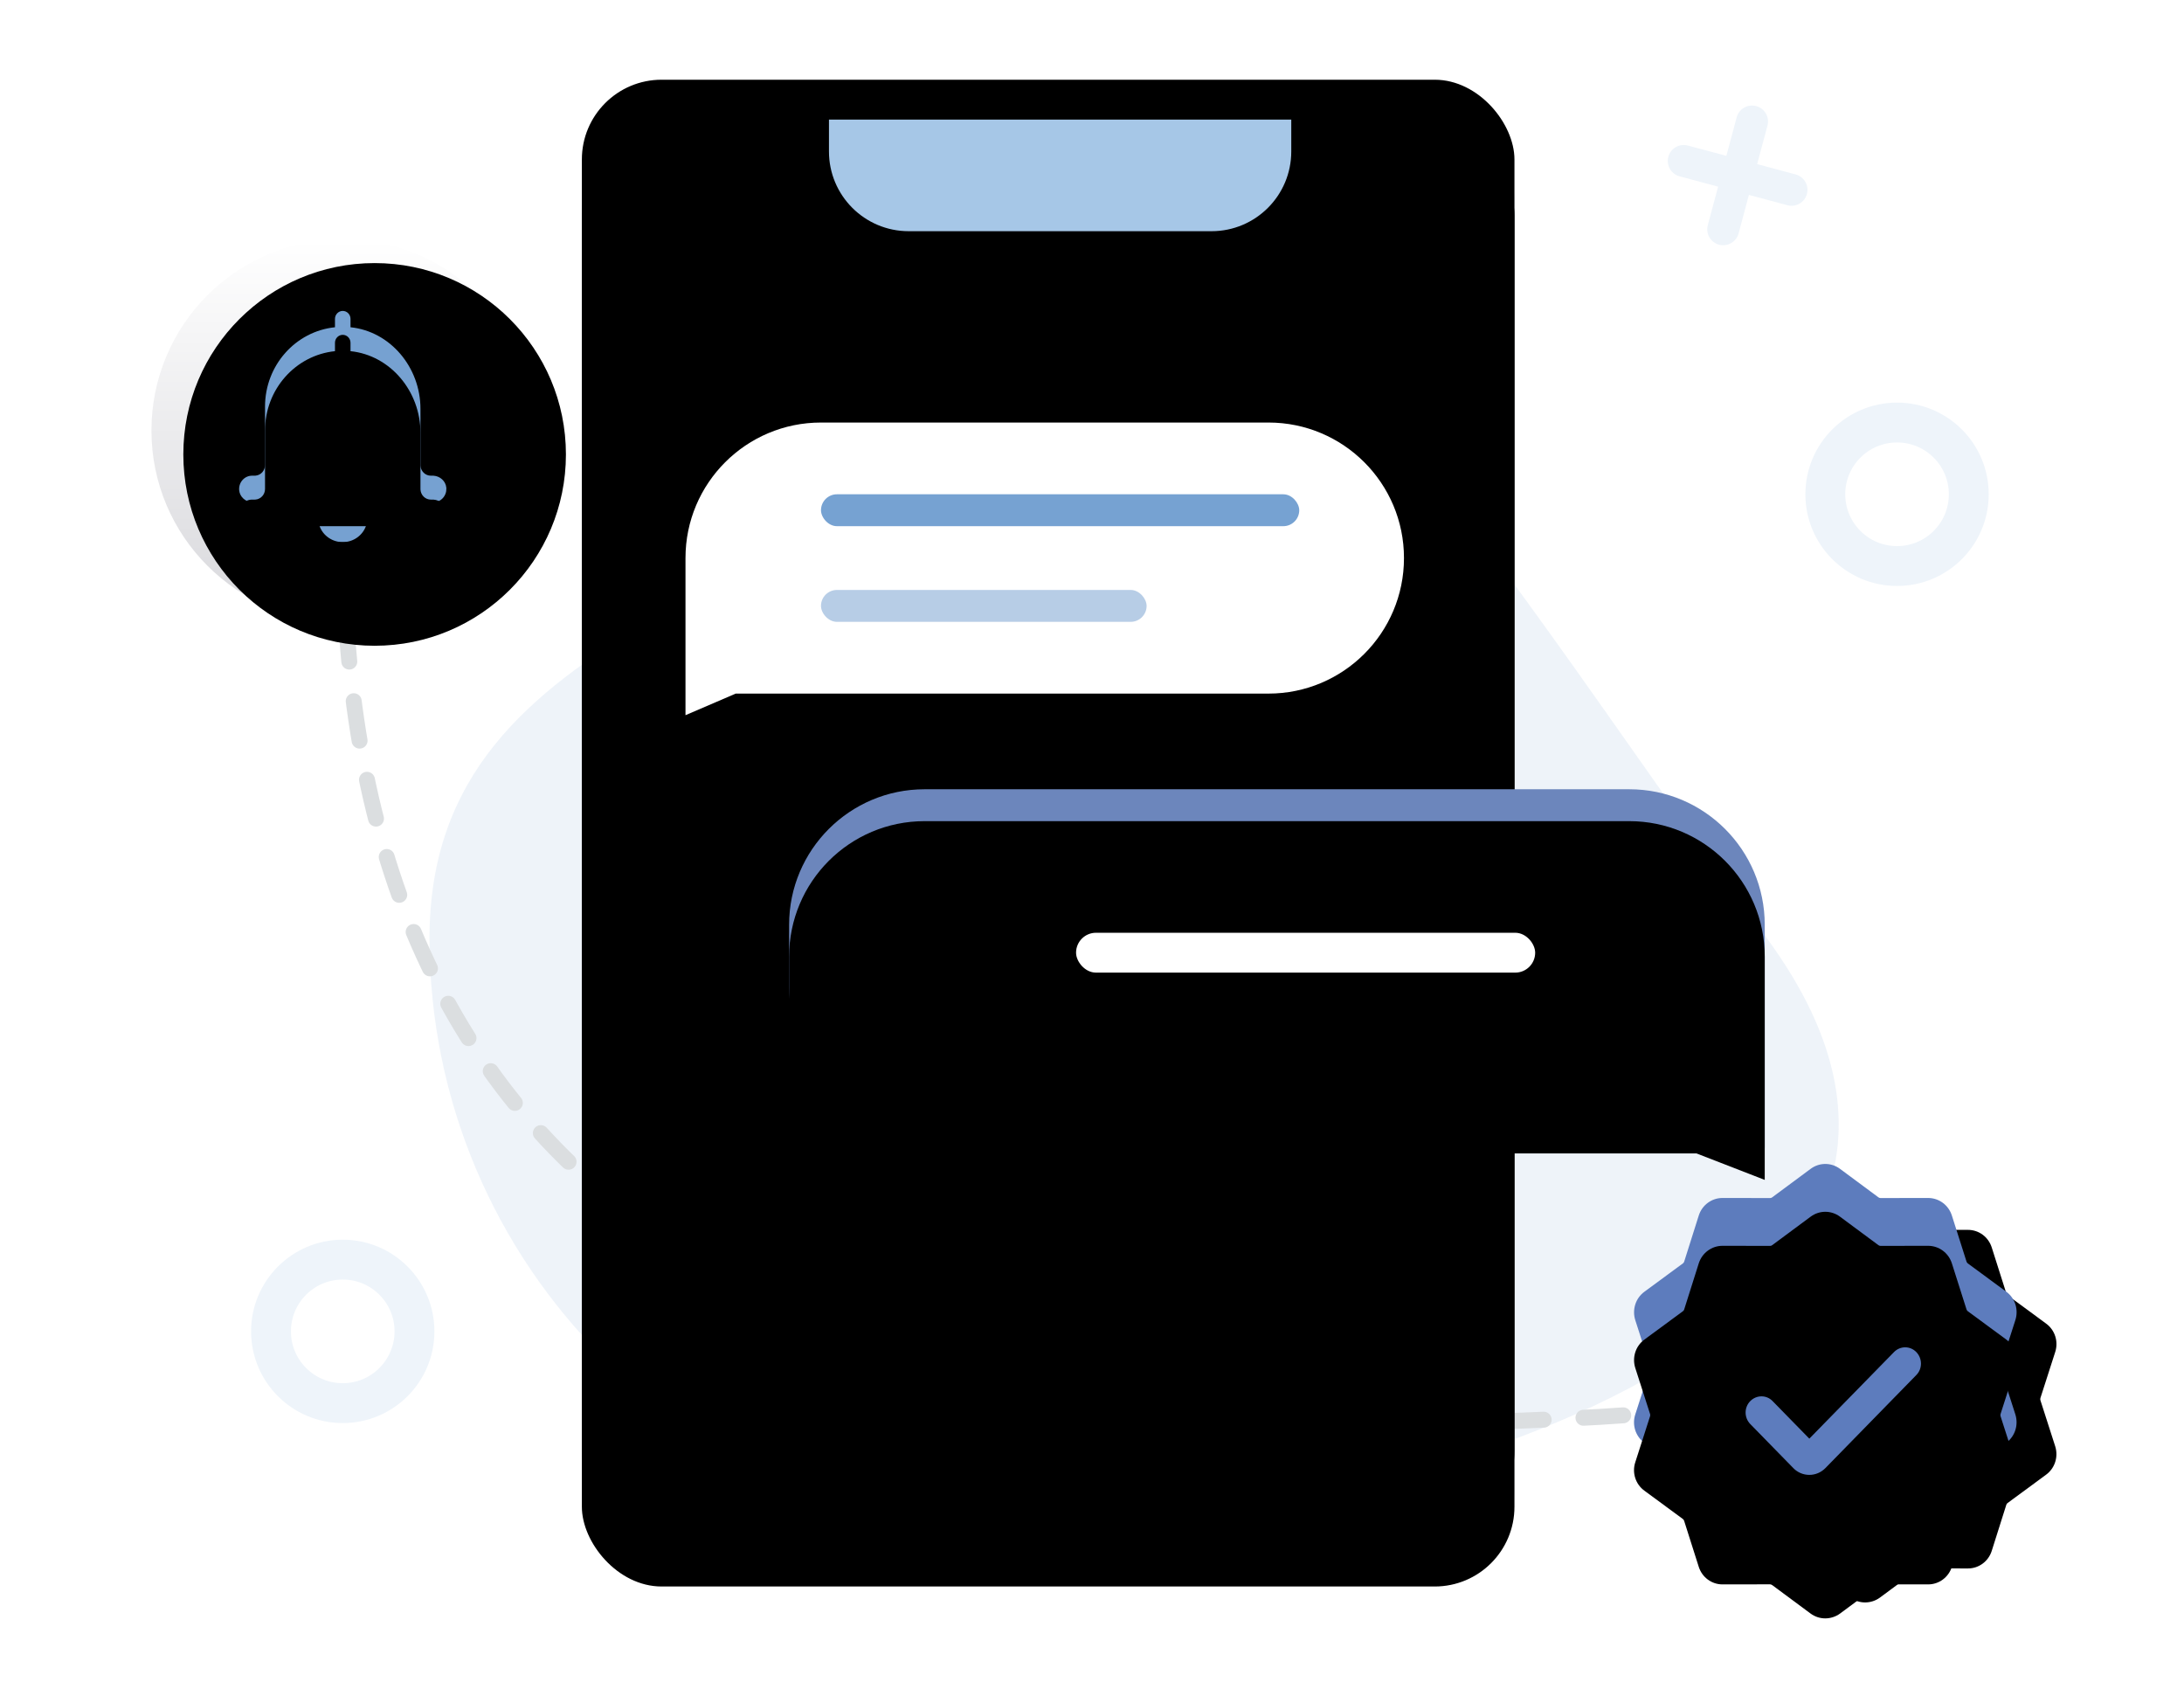 <?xml version="1.0" encoding="UTF-8"?>
<svg width="274px" height="211px" viewBox="0 0 274 211" version="1.1" xmlns="http://www.w3.org/2000/svg" xmlns:xlink="http://www.w3.org/1999/xlink">
    <title>编组 28</title>
    <defs>
        <rect id="path-1" x="0" y="0" width="117" height="182" rx="10"></rect>
        <filter x="-5.1%" y="-3.3%" width="110.3%" height="106.6%" filterUnits="objectBoundingBox" id="filter-2">
            <feGaussianBlur stdDeviation="3.5" in="SourceAlpha" result="shadowBlurInner1"></feGaussianBlur>
            <feOffset dx="0" dy="-5" in="shadowBlurInner1" result="shadowOffsetInner1"></feOffset>
            <feComposite in="shadowOffsetInner1" in2="SourceAlpha" operator="arithmetic" k2="-1" k3="1" result="shadowInnerInner1"></feComposite>
            <feColorMatrix values="0 0 0 0 0.865   0 0 0 0 0.873   0 0 0 0 0.88  0 0 0 1 0" type="matrix" in="shadowInnerInner1"></feColorMatrix>
        </filter>
        <rect id="path-3" x="0" y="0" width="117" height="182" rx="10"></rect>
        <filter x="-3.4%" y="-2.2%" width="106.8%" height="104.4%" filterUnits="objectBoundingBox" id="filter-4">
            <feGaussianBlur stdDeviation="3" in="SourceAlpha" result="shadowBlurInner1"></feGaussianBlur>
            <feOffset dx="0" dy="2" in="shadowBlurInner1" result="shadowOffsetInner1"></feOffset>
            <feComposite in="shadowOffsetInner1" in2="SourceAlpha" operator="arithmetic" k2="-1" k3="1" result="shadowInnerInner1"></feComposite>
            <feColorMatrix values="0 0 0 0 1   0 0 0 0 1   0 0 0 0 1  0 0 0 1 0" type="matrix" in="shadowInnerInner1"></feColorMatrix>
        </filter>
        <path d="M103,53 L159.14,53 C168.528,53 176.14,60.611 176.14,70 C176.14,79.389 168.528,87 159.14,87 L92.303,87 L92.303,87 L86,89.709 L86,70 C86,60.611 93.611,53 103,53 Z" id="path-5"></path>
        <filter x="-13.3%" y="-24.5%" width="126.6%" height="165.4%" filterUnits="objectBoundingBox" id="filter-6">
            <feOffset dx="0" dy="3" in="SourceAlpha" result="shadowOffsetOuter1"></feOffset>
            <feGaussianBlur stdDeviation="3.5" in="shadowOffsetOuter1" result="shadowBlurOuter1"></feGaussianBlur>
            <feColorMatrix values="0 0 0 0 0.78   0 0 0 0 0.807   0 0 0 0 0.826  0 0 0 1 0" type="matrix" in="shadowBlurOuter1"></feColorMatrix>
        </filter>
        <path d="M116,99 L204.4,99 C213.789,99 221.4,106.611 221.4,116 L221.4,123.679 C221.4,133.068 213.789,140.679 204.4,140.679 L107.559,140.679 L107.559,140.679 L99,144 L99,116 C99,106.611 106.611,99 116,99 Z" id="path-7"></path>
        <filter x="-4.9%" y="-13.3%" width="109.8%" height="126.7%" filterUnits="objectBoundingBox" id="filter-8">
            <feGaussianBlur stdDeviation="4" in="SourceAlpha" result="shadowBlurInner1"></feGaussianBlur>
            <feOffset dx="0" dy="4" in="shadowBlurInner1" result="shadowOffsetInner1"></feOffset>
            <feComposite in="shadowOffsetInner1" in2="SourceAlpha" operator="arithmetic" k2="-1" k3="1" result="shadowInnerInner1"></feComposite>
            <feColorMatrix values="0 0 0 0 0.562   0 0 0 0 0.705   0 0 0 0 1  0 0 0 1 0" type="matrix" in="shadowInnerInner1"></feColorMatrix>
        </filter>
        <linearGradient x1="50%" y1="0%" x2="50%" y2="100%" id="linearGradient-9">
            <stop stop-color="#FFFFFF" offset="0%"></stop>
            <stop stop-color="#D8D8DC" offset="100%"></stop>
        </linearGradient>
        <circle id="path-10" cx="43" cy="54" r="24"></circle>
        <filter x="-10.4%" y="-10.4%" width="120.8%" height="120.8%" filterUnits="objectBoundingBox" id="filter-11">
            <feGaussianBlur stdDeviation="3" in="SourceAlpha" result="shadowBlurInner1"></feGaussianBlur>
            <feOffset dx="4" dy="3" in="shadowBlurInner1" result="shadowOffsetInner1"></feOffset>
            <feComposite in="shadowOffsetInner1" in2="SourceAlpha" operator="arithmetic" k2="-1" k3="1" result="shadowInnerInner1"></feComposite>
            <feColorMatrix values="0 0 0 0 0.887   0 0 0 0 0.887   0 0 0 0 0.887  0 0 0 1 0" type="matrix" in="shadowInnerInner1"></feColorMatrix>
        </filter>
        <path d="M45.381,65 L45.451,65.004 C45.817,65.044 46.075,65.394 45.98,65.751 L45.944,65.879 C45.559,67.107 44.386,68 43,68 L42.857,67.997 C41.487,67.936 40.35,67.002 40.019,65.751 L40.006,65.684 C39.954,65.329 40.241,65 40.619,65 L45.381,65 L45.381,65 Z M43,39 C43.538,39 43.975,39.448 43.975,40 L43.975,41.049 C48.972,41.565 52.75,46.072 52.75,51.283 L52.75,58.333 L52.754,58.433 C52.805,59.129 53.37,59.667 54.05,59.667 L54.282,59.667 L54.393,59.67 C55.199,59.722 55.911,60.332 55.992,61.161 L55.999,61.268 C56.016,61.721 55.853,62.161 55.547,62.488 C55.24,62.815 54.818,63 54.376,63 L31.718,63 L31.607,62.997 C30.801,62.945 30.089,62.335 30.008,61.505 L30.001,61.399 C29.984,60.946 30.147,60.505 30.454,60.178 C30.76,59.851 31.183,59.667 31.625,59.667 L31.95,59.667 L32.047,59.663 C32.726,59.611 33.25,59.031 33.25,58.333 L33.25,51 C33.25,45.815 37.098,41.551 42.025,41.049 L42.025,40 C42.025,39.448 42.462,39 43,39 Z" id="path-12"></path>
        <filter x="-15.3%" y="-13.9%" width="130.6%" height="127.8%" filterUnits="objectBoundingBox" id="filter-13">
            <feGaussianBlur stdDeviation="2.5" in="SourceAlpha" result="shadowBlurInner1"></feGaussianBlur>
            <feOffset dx="0" dy="3" in="shadowBlurInner1" result="shadowOffsetInner1"></feOffset>
            <feComposite in="shadowOffsetInner1" in2="SourceAlpha" operator="arithmetic" k2="-1" k3="1" result="shadowInnerInner1"></feComposite>
            <feColorMatrix values="0 0 0 0 0.529   0 0 0 0 0.757   0 0 0 0 1  0 0 0 1 0" type="matrix" in="shadowInnerInner1"></feColorMatrix>
        </filter>
        <path d="M230.845,146.615 L235.663,150.185 C235.735,150.24 235.834,150.276 235.923,150.276 L241.888,150.267 L241.896,150.267 C243.258,150.267 244.458,151.151 244.879,152.471 L246.715,158.246 C246.741,158.337 246.804,158.419 246.876,158.473 L251.703,162.025 C252.813,162.836 253.27,164.275 252.84,165.596 L250.986,171.361 C250.96,171.452 250.96,171.552 250.986,171.643 L252.84,177.409 C253.261,178.729 252.804,180.168 251.694,180.979 L246.867,184.531 C246.786,184.586 246.732,184.668 246.706,184.759 L244.879,190.533 C244.462,191.85 243.256,192.741 241.896,192.737 L235.932,192.728 C235.834,192.728 235.744,192.756 235.672,192.819 L230.854,196.39 C230.29,196.8 229.636,197 228.991,197 C228.347,197 227.702,196.8 227.147,196.39 L222.329,192.819 C222.251,192.768 222.161,192.736 222.069,192.728 L216.104,192.737 C214.745,192.741 213.539,191.85 213.122,190.533 L211.286,184.759 C211.259,184.668 211.197,184.586 211.125,184.531 L206.298,180.979 C205.189,180.172 204.728,178.724 205.161,177.409 L207.014,171.643 C207.041,171.552 207.041,171.452 207.014,171.361 L205.161,165.596 C204.74,164.275 205.196,162.836 206.307,162.025 L211.134,158.473 C211.215,158.419 211.268,158.337 211.295,158.246 L213.122,152.471 C213.539,151.155 214.745,150.264 216.104,150.267 L216.113,150.267 L222.078,150.276 C222.176,150.276 222.266,150.249 222.337,150.185 L227.156,146.615 C228.257,145.795 229.744,145.795 230.845,146.615 Z M237.616,163.597 L226.994,174.456 L222.387,169.744 C221.624,168.95 220.37,168.954 219.589,169.74 C218.804,170.53 218.804,171.824 219.585,172.623 L224.978,178.141 C225.504,178.691 226.231,179 226.993,179 C227.759,179 228.476,178.695 229.018,178.141 L240.417,166.477 C241.196,165.694 241.192,164.403 240.421,163.601 C239.652,162.8 238.395,162.8 237.616,163.597 Z" id="path-14"></path>
        <filter x="-16.7%" y="-17.6%" width="154.2%" height="151.0%" filterUnits="objectBoundingBox" id="filter-15">
            <feOffset dx="5" dy="4" in="SourceAlpha" result="shadowOffsetOuter1"></feOffset>
            <feGaussianBlur stdDeviation="3.5" in="shadowOffsetOuter1" result="shadowBlurOuter1"></feGaussianBlur>
            <feColorMatrix values="0 0 0 0 0.365   0 0 0 0 0.486   0 0 0 0 0.741  0 0 0 0.41 0" type="matrix" in="shadowBlurOuter1"></feColorMatrix>
        </filter>
        <filter x="-18.8%" y="-19.6%" width="158.3%" height="154.9%" filterUnits="objectBoundingBox" id="filter-16">
            <feGaussianBlur stdDeviation="4" in="SourceAlpha" result="shadowBlurInner1"></feGaussianBlur>
            <feOffset dx="0" dy="6" in="shadowBlurInner1" result="shadowOffsetInner1"></feOffset>
            <feComposite in="shadowOffsetInner1" in2="SourceAlpha" operator="arithmetic" k2="-1" k3="1" result="shadowInnerInner1"></feComposite>
            <feColorMatrix values="0 0 0 0 0.479   0 0 0 0 0.603   0 0 0 0 0.864  0 0 0 1 0" type="matrix" in="shadowInnerInner1"></feColorMatrix>
        </filter>
    </defs>
    <g id="页面-1" stroke="none" stroke-width="1" fill="none" fill-rule="evenodd">
        <g id="上行短信" transform="translate(-1198, -1089)">
            <g id="编组-28" transform="translate(1198, 1089)">
                <rect id="矩形" x="0" y="0" width="274" height="211" rx="18"></rect>
                <path d="M53.884,117.703 C53.884,158.736 87.148,192 128.181,192 C169.215,192 259.351,169.05 221.676,117.703 C184,66.355 152.913,10 128.181,43.405 C103.449,76.81 53.884,76.669 53.884,117.703 Z" id="路径" fill="#78A4D6" fill-rule="nonzero" opacity="0.125"></path>
                <path d="M43.436,78 C48.146,155.333 107.468,188 221.4,176" id="路径-4" stroke="#DBDEE0" stroke-width="2" stroke-linecap="round" stroke-dasharray="5"></path>
                <g id="编组-27" transform="translate(73, 15)">
                    <g id="矩形">
                        <use fill="#E9EBED" fill-rule="evenodd" xlink:href="#path-1"></use>
                        <use fill="black" fill-opacity="1" filter="url(#filter-2)" xlink:href="#path-1"></use>
                    </g>
                    <g id="矩形" fill="black" fill-opacity="1">
                        <use filter="url(#filter-4)" xlink:href="#path-3"></use>
                    </g>
                    <path d="M31,0 L89,0 L89,4 C89,9.523 84.523,14 79,14 L41,14 C35.477,14 31,9.523 31,4 L31,0 L31,0 Z" id="矩形" fill="#A6C7E7"></path>
                </g>
                <path d="M218,13 C219.105,13 220,13.895 220,15 L219.999,19.999 L225,20 C226.105,20 227,20.895 227,22 C227,23.105 226.105,24 225,24 L219.999,23.999 L220,29 C220,30.105 219.105,31 218,31 C216.895,31 216,30.105 216,29 L215.999,23.999 L211,24 C209.895,24 209,23.105 209,22 C209,20.895 209.895,20 211,20 L215.999,19.999 L216,15 C216,13.895 216.895,13 218,13 Z" id="形状结合" fill="#EEF4FA" transform="translate(218, 22) rotate(-345) translate(-218, -22) "></path>
                <circle id="椭圆形" stroke="#EEF4FA" stroke-width="5" cx="238" cy="62" r="9"></circle>
                <circle id="椭圆形" stroke="#EEF4FA" stroke-width="5" cx="43" cy="167" r="9"></circle>
                <g id="矩形">
                    <use fill="black" fill-opacity="1" filter="url(#filter-6)" xlink:href="#path-5"></use>
                    <use fill="#FFFFFF" fill-rule="evenodd" xlink:href="#path-5"></use>
                </g>
                <g id="矩形备份-14" transform="translate(160.2, 121.5) scale(-1, 1) translate(-160.2, -121.5) ">
                    <use fill="#6C86BC" fill-rule="evenodd" xlink:href="#path-7"></use>
                    <use fill="black" fill-opacity="1" filter="url(#filter-8)" xlink:href="#path-7"></use>
                </g>
                <rect id="矩形" fill="#76A2D2" x="103" y="62" width="60" height="4" rx="2"></rect>
                <rect id="矩形备份-13" fill="#FFFFFF" x="135" y="117" width="57.6" height="5" rx="2.5"></rect>
                <rect id="矩形备份-12" fill="#B7CDE6" x="103" y="74" width="40.851" height="4" rx="2"></rect>
                <g id="椭圆形">
                    <use fill="url(#linearGradient-9)" fill-rule="evenodd" xlink:href="#path-10"></use>
                    <use fill="black" fill-opacity="1" filter="url(#filter-11)" xlink:href="#path-10"></use>
                </g>
                <g id="形状备份-2" fill-rule="nonzero">
                    <use fill="#76A1D1" xlink:href="#path-12"></use>
                    <use fill="black" fill-opacity="1" filter="url(#filter-13)" xlink:href="#path-12"></use>
                </g>
                <g id="形状结合" fill-rule="nonzero">
                    <use fill="black" fill-opacity="1" filter="url(#filter-15)" xlink:href="#path-14"></use>
                    <use fill="#5D7CBD" xlink:href="#path-14"></use>
                    <use fill="black" fill-opacity="1" filter="url(#filter-16)" xlink:href="#path-14"></use>
                </g>
            </g>
        </g>
    </g>
</svg>